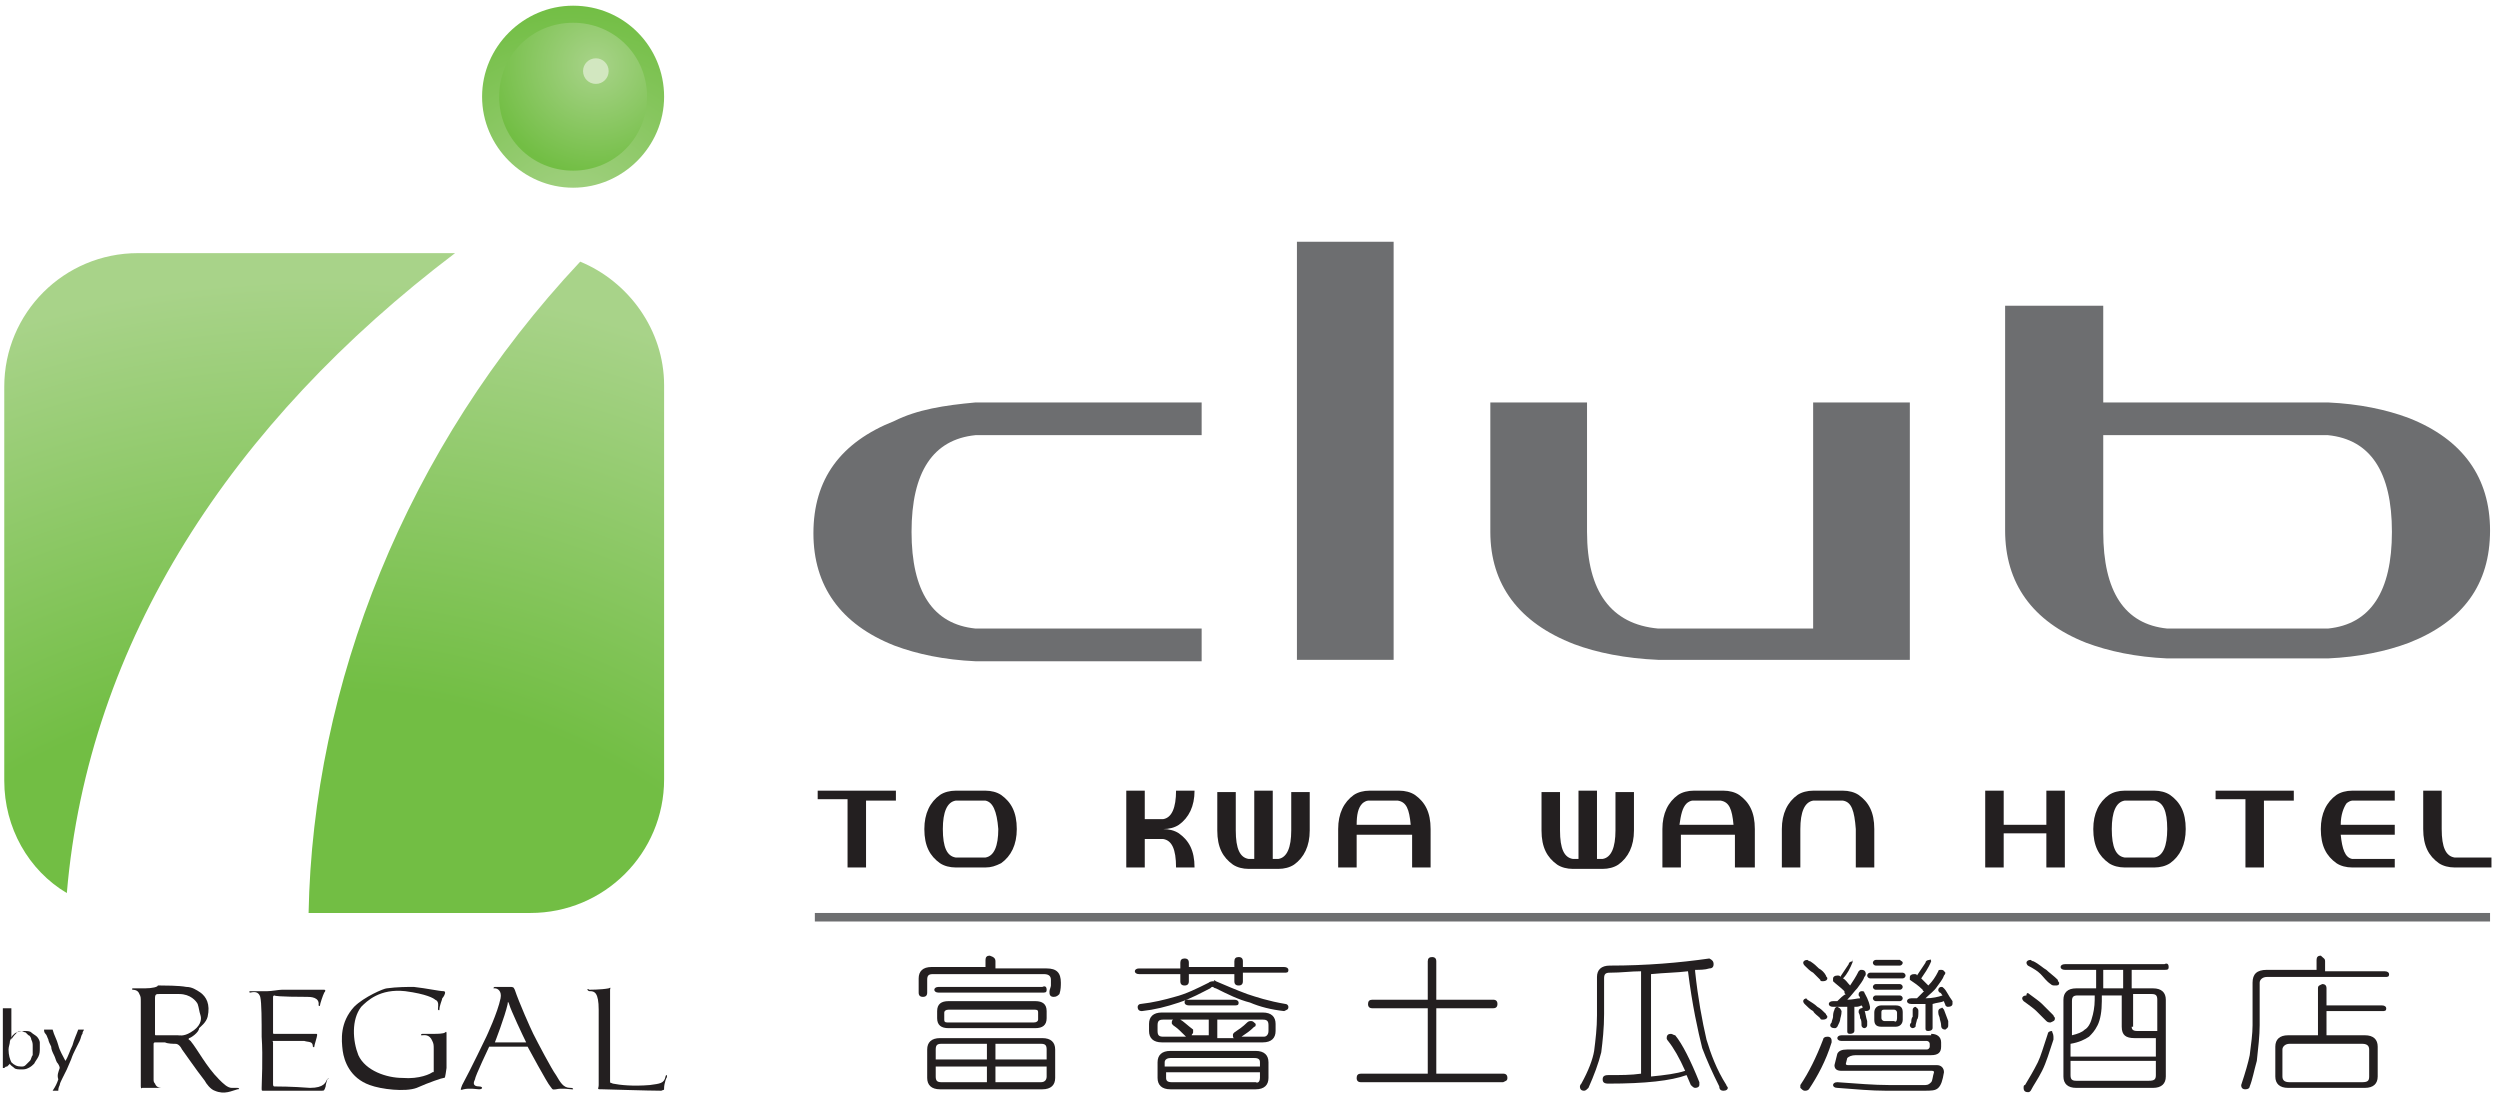 <?xml version="1.0" encoding="utf-8"?>
<!-- Generator: Adobe Illustrator 27.7.0, SVG Export Plug-In . SVG Version: 6.00 Build 0)  -->
<svg version="1.1" id="Layer_1" xmlns="http://www.w3.org/2000/svg" xmlns:xlink="http://www.w3.org/1999/xlink" x="0px" y="0px"
	 viewBox="0 0 175.8 77.2" style="enable-background:new 0 0 175.8 77.2;" xml:space="preserve">
<style type="text/css">
	.st0{fill:#6D6E70;}
	.st1{fill:#231F20;}
	.st2{fill:url(#SVGID_1_);}
	.st3{fill:url(#SVGID_00000131328821648181527810000013166030018585519540_);}
	.st4{fill:#D2E7C0;}
	.st5{fill:url(#SVGID_00000018959625496864945790000017421102177028502451_);}
</style>
<g>
	<g>
		<path class="st0" d="M68.6,28.3h15.9v2.3H68.6c-3,0.3-4.5,2.6-4.5,6.8c0,4.2,1.5,6.5,4.5,6.8l15.9,0v2.3l-15.9,0
			c-2.2-0.1-4.1-0.5-5.7-1.1c-3.8-1.5-5.7-4.2-5.7-7.9c0-3.8,1.9-6.4,5.7-7.9C64.5,28.8,66.4,28.5,68.6,28.3z"/>
		<polygon class="st0" points="91.2,17 91.2,37.4 91.2,46.4 98,46.4 98,26.1 98,17 		"/>
		<path class="st0" d="M127.5,44.2V28.3h6.8v18.1l-17.7,0c-2.3-0.1-4.3-0.5-5.9-1.1c-3.9-1.5-5.9-4.2-5.9-7.9v-9.1h6.8l0,9.1
			c0,4.2,1.7,6.5,5,6.8H127.5z"/>
		<path class="st0" d="M141.1,21.5h6.8v6.8l15.8,0c2.2,0.1,4.1,0.5,5.7,1.1c3.8,1.5,5.7,4.2,5.7,7.9c0,3.8-1.9,6.4-5.7,7.9
			c-1.6,0.6-3.5,1-5.7,1.1l-11.3,0c-2.2-0.1-4.1-0.5-5.7-1.1c-3.8-1.5-5.7-4.2-5.7-7.9V21.5z M147.9,37.4c0,4.2,1.5,6.5,4.5,6.8
			h11.3c3-0.3,4.5-2.6,4.5-6.8c0-4.2-1.5-6.5-4.5-6.8h-15.8V37.4z"/>
	</g>
	<g>
		<g>
			<g>
				<g>
					<g>
						<path class="st1" d="M15.1,76.7c-0.3-0.1-0.6-0.5-0.7-0.7c-0.7-0.9-1.3-1.8-1.6-2.2c-0.2-0.4-0.4-0.4-0.5-0.4
							c-0.1,0-0.5,0-0.7-0.1c-0.3,0-0.5,0-0.7,0c-0.1,0-0.1,0.1-0.1,0.1s0,2.4,0,2.5c0,0.1,0,0.2,0.1,0.3c0.1,0.3,0.4,0.3,0.5,0.3
							c0,0,0.1,0,0.1,0c0,0,0,0-0.1,0c-0.1,0-0.3,0-0.5,0c-0.2,0-0.3,0-0.4,0c-0.1,0-0.3,0-0.5,0c-0.1,0.1-0.1-0.1-0.1-0.1
							c0,0,0-5.5,0-5.9c0-0.4,0-0.4-0.1-0.6c-0.1-0.3-0.4-0.3-0.5-0.3c0,0,0,0,0-0.1c0,0,0,0,0,0c0.1,0,0.4,0,0.9,0
							c0.5,0,0.9-0.1,0.9-0.2c0.1,0,0,0,0.2,0c0.2,0,1.3,0,1.8,0.1c0.4,0,0.7,0.2,1,0.4c0.4,0.3,0.7,0.8,0.5,1.7
							c-0.1,0.4-0.5,0.7-0.6,0.8C14,72.6,13.4,73,13.3,73c-0.1,0.1,0,0.1,0.1,0.2c0.5,0.6,1.1,1.8,2,2.7c0.3,0.3,0.6,0.6,0.9,0.6
							c0.2,0,0.3,0,0.4,0c0.1,0,0.2,0.1,0,0.1C16.3,76.7,15.8,77,15.1,76.7z M13.9,70.6c-0.1-0.2-0.5-0.7-1.3-0.7
							c-0.8,0-1.3,0-1.4,0c-0.2,0-0.3,0-0.3,0.3c0,0.3,0,2.5,0,2.5c0,0.1,0,0.1,0.1,0.1c0.2,0,1.3,0,1.5,0c0.1,0,0.4,0.1,0.9-0.2
							c0.7-0.4,0.8-0.9,0.7-1.2C14,71.1,14,70.9,13.9,70.6z"/>
						<path class="st1" d="M22.9,76.4c-0.1,0.3-0.1,0.3-0.3,0.3c-1.4,0-4,0-4.1,0c-0.1,0-0.1,0-0.1-0.2c0-0.2,0.1-2.2,0-3.6
							c0-1.1,0-2.4-0.1-2.8c-0.1-0.3-0.3-0.4-0.7-0.3c-0.1,0-0.1-0.1,0-0.1c0.1,0,1,0,1.2,0c0.3,0,0.8-0.1,1-0.1c0.1,0,2.8,0,3,0
							c0.1,0,0.1,0.1,0,0.2c-0.1,0.2-0.3,0.8-0.3,0.9c0,0.1-0.1,0-0.1,0c0.1-0.6-0.6-0.6-0.8-0.6c-0.2,0-2.2,0-2.3-0.1
							c-0.1,0-0.1,0.1-0.1,0.1c0,0,0,2.5,0,2.5c0,0.1,0,0.1,0.1,0.1c0,0,2.9,0,2.9,0c0.1,0,0.1,0,0.1,0.1c0,0.1-0.2,0.7-0.2,0.8
							c0,0.1-0.1,0-0.1,0c0-0.4-0.3-0.3-0.6-0.4c-0.1,0-2.2,0-2.2,0c-0.1,0,0,0,0,0.1c0,0,0,2.8,0,2.9c0,0.1,0,0.2,0.1,0.2
							c0.2,0,1.2,0,2.5,0.1c1,0,1.1-0.4,1.2-0.6c0,0,0.1-0.1,0.1,0C23.1,75.6,22.9,76.2,22.9,76.4z"/>
						<path class="st1" d="M31.2,75.8c-0.1,0-1,0.3-1.9,0.7c-0.8,0.3-2.5,0.1-3.3-0.2c-1.4-0.5-1.8-1.7-1.9-2.4
							c-0.1-0.8-0.2-2,0.8-3.1c0.7-0.7,2.1-1.3,2.3-1.3c0.7-0.1,1.5-0.1,1.9-0.1c0.9,0.1,1.8,0.3,2.1,0.3c0.1,0,0.1,0.1,0.1,0.1
							c0,0.1-0.1,0.3-0.2,0.4c0,0.1-0.2,0.5-0.2,0.8c0,0,0,0.1-0.1,0c0,0,0,0,0-0.1c0-0.1,0.1-0.5-0.2-0.6c-0.1-0.1-0.6-0.4-2.1-0.6
							c-1.8-0.2-2.7,0.7-3.1,1.1c-0.7,0.9-0.6,2.4-0.2,3.4c0.5,1.1,2,1.6,3.1,1.6c1.2,0.1,2-0.3,2.1-0.4c0.1,0,0.1,0,0.1-0.1
							c0-0.1,0-1.1,0-1.5c0-0.3,0-0.4-0.1-0.6c-0.2-0.5-0.6-0.4-0.7-0.4c0,0-0.1,0-0.1,0c0,0,0-0.1,0.1-0.1c0.2,0,0.5,0,0.8,0
							c0.2,0,0.7,0,0.8-0.1c0.1-0.1,0.1,0,0.1,0.1c0,0.1,0,2.2,0,2.4C31.3,75.8,31.3,75.8,31.2,75.8z"/>
						<path class="st1" d="M40.2,76.6c-0.1,0-0.7-0.1-1.1,0c-0.2,0-0.2,0.1-0.4-0.2c-0.2-0.2-1.6-2.8-1.6-2.8s-2.5,0-2.7,0
							c0,0-1,2.1-1,2.3c-0.1,0.2-0.2,0.5,0.3,0.5c0.2,0,0.2,0.1,0.2,0.1s0,0.1-0.2,0.1c-0.1,0-0.7-0.1-1.1,0c-0.3,0.1-0.2,0-0.1-0.3
							c0.6-1.1,1.7-3.4,1.7-3.4s0.8-1.7,1-2.7c0.1-0.5-0.2-0.7-0.4-0.7c-0.1,0-0.1,0-0.1,0c0-0.1,0.1-0.1,0.1-0.1s0.7,0,1,0
							c0.3,0,0.3,0,0.4,0.2c0.3,0.9,1.1,2.7,1.3,3.1c0.3,0.6,1.3,2.5,1.6,2.9c0.3,0.5,0.5,0.9,1,0.9c0.1,0,0.2,0,0.2,0.1
							C40.4,76.6,40.3,76.6,40.2,76.6z M35.8,70.6c0,0-0.1-0.3-0.1,0c-0.2,0.9-0.9,2.7-0.9,2.7H37C36.8,72.9,35.9,71,35.8,70.6z"/>
						<path class="st1" d="M46.7,76.5c0,0.2,0,0.1-0.2,0.2c-0.9,0-3.9-0.1-4.1-0.1c-0.5,0-0.3,0-0.3-0.3c0-1,0-4.5,0-5.3
							c0-1.2-0.3-1.3-0.6-1.3c-0.1,0-0.1,0-0.2-0.1c0-0.1,0.2,0,0.1,0c0,0,0.9,0,1.4-0.1c0.2-0.1,0.1,0,0.1,0.1c0,1,0,6,0,6.4
							c0,0.2,0,0.1,0.2,0.2c0.5,0.1,1.4,0.2,2.6,0.1c0.7-0.1,1-0.1,1.1-0.6c0,0,0-0.1,0.1-0.1c0,0,0,0.1,0,0.2
							C46.9,75.6,46.7,76.2,46.7,76.5z"/>
					</g>
				</g>
			</g>
			<g>
				<path class="st1" d="M2.8,73.7c0,0.2,0,0.4-0.1,0.6c-0.1,0.2-0.2,0.3-0.3,0.5C2.3,74.9,2.2,75,2,75.1c-0.2,0.1-0.3,0.1-0.5,0.1
					s-0.4,0-0.5-0.1c-0.1-0.1-0.3-0.2-0.3-0.3c-0.1,0.1-0.1,0.1-0.2,0.2C0.4,75,0.4,75,0.3,75.1H0.2c0-0.1,0-0.2,0-0.3
					c0-0.1,0-0.3,0-0.4c0-0.1,0-0.3,0-0.5c0-0.2,0-0.3,0-0.4v-1c0-0.1,0-0.3,0-0.4c0-0.2,0-0.3,0-0.5s0-0.3,0-0.4c0-0.1,0-0.3,0-0.3
					c0.1,0,0.2,0,0.3,0c0,0,0.1,0,0.1,0c0,0,0.1,0,0.2,0c0,0.1,0,0.2,0,0.4c0,0.2,0,0.4,0,0.6c0,0.2,0,0.4,0,0.6c0,0.2,0,0.4,0,0.6
					h0c0.1-0.2,0.3-0.4,0.4-0.5c0.2-0.1,0.3-0.1,0.5-0.1c0.2,0,0.4,0,0.5,0.1c0.1,0.1,0.3,0.2,0.4,0.3c0.1,0.1,0.2,0.3,0.2,0.4
					C2.8,73.3,2.8,73.5,2.8,73.7z M2.3,73.6c0-0.2,0-0.3-0.1-0.5c0-0.1-0.1-0.3-0.2-0.3c-0.1-0.1-0.2-0.2-0.2-0.2
					c-0.1,0-0.2-0.1-0.3-0.1c-0.1,0-0.2,0-0.3,0.1c-0.1,0-0.2,0.1-0.3,0.2c-0.1,0.1-0.1,0.2-0.2,0.4c0,0.2-0.1,0.4-0.1,0.6
					c0,0.4,0.1,0.7,0.2,0.9C1,74.9,1.2,75,1.5,75c0.1,0,0.2,0,0.3-0.1c0.1-0.1,0.2-0.2,0.3-0.3c0.1-0.1,0.1-0.3,0.2-0.4
					C2.3,74,2.3,73.9,2.3,73.6z"/>
				<path class="st1" d="M4.2,75.1c0-0.1-0.1-0.3-0.2-0.4c-0.1-0.2-0.1-0.3-0.2-0.5c-0.1-0.2-0.2-0.4-0.2-0.6
					c-0.1-0.2-0.2-0.4-0.2-0.5c-0.1-0.2-0.1-0.3-0.2-0.4c-0.1-0.1-0.1-0.2-0.1-0.3c0.1,0,0.2,0,0.3,0c0.1,0,0.2,0,0.3,0
					c0.1,0.4,0.3,0.7,0.4,1.1c0.1,0.4,0.3,0.7,0.5,1.1c0.2-0.3,0.3-0.7,0.5-1.1c0.1-0.4,0.3-0.8,0.4-1.1c0.1,0,0.1,0,0.2,0
					c0.1,0,0.1,0,0.2,0c0,0.1-0.1,0.1-0.1,0.3c-0.1,0.1-0.1,0.3-0.2,0.5c-0.1,0.2-0.2,0.4-0.3,0.6c-0.1,0.2-0.2,0.4-0.3,0.7
					c-0.1,0.2-0.2,0.5-0.3,0.7c-0.1,0.2-0.2,0.4-0.3,0.6c-0.1,0.2-0.2,0.4-0.2,0.5c-0.1,0.2-0.1,0.3-0.1,0.4c-0.1,0-0.1,0-0.2,0
					c-0.1,0-0.1,0-0.2,0c0.2-0.3,0.3-0.5,0.4-0.8C4,75.6,4.1,75.4,4.2,75.1z"/>
			</g>
		</g>
		<radialGradient id="SVGID_1_" cx="40.353" cy="16.156" r="15.893" gradientUnits="userSpaceOnUse">
			<stop  offset="0" style="stop-color:#A8D389"/>
			<stop  offset="1" style="stop-color:#72BE44"/>
		</radialGradient>
		<path class="st2" d="M46.7,6.8c0,3.5-2.9,6.4-6.4,6.4c-3.5,0-6.4-2.9-6.4-6.4c0-3.5,2.9-6.4,6.4-6.4C43.9,0.4,46.7,3.3,46.7,6.8z"
			/>
		
			<radialGradient id="SVGID_00000043431321949346857020000002695606609042489513_" cx="41.895" cy="4.582" r="7.676" gradientUnits="userSpaceOnUse">
			<stop  offset="0" style="stop-color:#A8D389"/>
			<stop  offset="1" style="stop-color:#72BE44"/>
		</radialGradient>
		<path style="fill:url(#SVGID_00000043431321949346857020000002695606609042489513_);" d="M45.5,6.8c0,2.9-2.3,5.2-5.2,5.2
			c-2.9,0-5.2-2.3-5.2-5.2s2.3-5.2,5.2-5.2C43.2,1.6,45.5,3.9,45.5,6.8z"/>
		<path class="st4" d="M42.8,5c0,0.5-0.4,0.9-0.9,0.9C41.4,5.9,41,5.5,41,5c0-0.5,0.4-0.9,0.9-0.9C42.4,4.1,42.8,4.5,42.8,5z"/>
		
			<radialGradient id="SVGID_00000165919341043698094240000015273906658981938070_" cx="22.432" cy="91.822" r="96.175" gradientUnits="userSpaceOnUse">
			<stop  offset="0.45" style="stop-color:#72BE44"/>
			<stop  offset="0.75" style="stop-color:#A8D389"/>
		</radialGradient>
		<path style="fill:url(#SVGID_00000165919341043698094240000015273906658981938070_);" d="M46.7,27.1v27.7c0,5.2-4.2,9.4-9.4,9.4
			H21.7c0.3-16,6.8-32.7,19.1-45.8C44.2,19.8,46.7,23.2,46.7,27.1z M32,17.8H9.7c-5.2,0-9.4,4.2-9.4,9.4v27.7c0,3.3,1.7,6.3,4.4,7.9
			C6.2,45.1,16.3,29.7,32,17.8z"/>
	</g>
	<g>
		<g>
			<rect x="57.3" y="64.2" class="st0" width="117.8" height="0.6"/>
		</g>
		<g>
			<path class="st1" d="M70,67.6v0.5h3.6c0.7,0,1,0.3,1,1c0,0.2,0,0.5-0.1,0.8c-0.1,0.1-0.2,0.2-0.4,0.2c-0.2,0-0.3-0.1-0.3-0.3
				c0,0,0-0.1,0-0.1c0-0.1,0.1-0.3,0.1-0.4c0-0.1,0-0.3,0-0.4c0-0.3-0.2-0.4-0.5-0.4h-7.8c-0.3,0-0.4,0.1-0.4,0.4v0.9
				c0,0.2-0.1,0.3-0.3,0.3c-0.2,0-0.3-0.1-0.3-0.3v-1c0-0.5,0.3-0.8,0.9-0.8h3.8v-0.5c0-0.2,0.1-0.3,0.3-0.3
				C69.9,67.3,70,67.4,70,67.6z M73.3,73c0.6,0,0.9,0.3,0.9,0.8v2c0,0.5-0.3,0.8-0.9,0.8h-7.2c-0.6,0-0.9-0.3-0.9-0.8v-2
				c0-0.5,0.3-0.8,0.9-0.8H73.3z M73.6,69.6c0,0.2-0.1,0.2-0.3,0.2H66c-0.2,0-0.3-0.1-0.3-0.2s0.1-0.2,0.3-0.2h7.3
				C73.5,69.3,73.6,69.4,73.6,69.6z M72.8,70.4c0.5,0,0.8,0.2,0.8,0.7v0.5c0,0.5-0.3,0.7-0.8,0.7h-6.1c-0.5,0-0.8-0.2-0.8-0.7v-0.5
				c0-0.5,0.3-0.7,0.8-0.7H72.8z M69.4,74.5v-1.1h-3.2c-0.3,0-0.4,0.1-0.4,0.4v0.7H69.4z M69.4,75h-3.6v0.7c0,0.3,0.1,0.4,0.4,0.4
				h3.2V75z M73,71.7v-0.5c0-0.2-0.1-0.2-0.3-0.2h-6c-0.2,0-0.3,0.1-0.3,0.2v0.5c0,0.2,0.1,0.2,0.3,0.2h6C72.9,71.9,73,71.8,73,71.7
				z M70,74.5h3.6v-0.7c0-0.3-0.1-0.4-0.4-0.4H70V74.5z M73.6,75.7V75H70v1.1h3.2C73.5,76.1,73.6,75.9,73.6,75.7z"/>
			<path class="st1" d="M85.5,69c0.7,0.3,1.4,0.6,2.2,0.9c0.6,0.2,1.5,0.5,2.7,0.7c0.1,0,0.2,0.1,0.2,0.2c0,0.2-0.1,0.2-0.3,0.3
				c-0.9-0.1-1.7-0.3-2.4-0.6c-0.8-0.2-1.6-0.6-2.4-1c-0.1,0-0.2-0.1-0.2-0.1c-0.1,0-0.1,0-0.2,0.1c-0.6,0.3-1.3,0.7-2.2,1
				c-0.9,0.3-1.7,0.5-2.6,0.6c-0.2,0-0.3-0.1-0.3-0.3c0-0.1,0.1-0.2,0.2-0.2c0.9-0.1,1.7-0.3,2.4-0.5c0.8-0.2,1.6-0.6,2.4-1
				c0.1-0.1,0.3-0.1,0.4-0.1C85.3,68.9,85.4,68.9,85.5,69z M90.6,68.2c0,0.2-0.1,0.2-0.3,0.2h-2.9V69c0,0.2-0.1,0.3-0.3,0.3
				c-0.2,0-0.3-0.1-0.3-0.3v-0.5h-3.2V69c0,0.2-0.1,0.3-0.3,0.3c-0.2,0-0.3-0.1-0.3-0.3v-0.5h-2.9c-0.2,0-0.3-0.1-0.3-0.2
				c0-0.1,0.1-0.2,0.3-0.2h2.9v-0.4c0-0.2,0.1-0.3,0.3-0.3c0.2,0,0.3,0.1,0.3,0.3V68h3.2v-0.4c0-0.2,0.1-0.3,0.3-0.3
				c0.2,0,0.3,0.1,0.3,0.3V68h2.9C90.5,68,90.6,68.1,90.6,68.2z M88.8,71.2c0.6,0,0.9,0.3,0.9,0.8v0.5c0,0.5-0.3,0.8-0.9,0.8h-7.1
				c-0.6,0-0.9-0.3-0.9-0.8V72c0-0.5,0.3-0.8,0.9-0.8H88.8z M85,71.7h-3.2c-0.3,0-0.4,0.1-0.4,0.4v0.4c0,0.3,0.1,0.4,0.4,0.4h1.6
				c0,0-0.1-0.1-0.1-0.1c-0.3-0.3-0.5-0.5-0.8-0.7c-0.1-0.1-0.1-0.1-0.1-0.2c0-0.2,0.1-0.2,0.3-0.3c0.1,0,0.2,0.1,0.3,0.1
				c0.2,0.1,0.5,0.4,0.9,0.7c0,0.1,0,0.1,0,0.2c0,0.1-0.1,0.1-0.1,0.2H85V71.7z M88.3,73.9c0.6,0,0.9,0.3,0.9,0.8v1.1
				c0,0.5-0.3,0.8-0.9,0.8h-6c-0.6,0-0.9-0.3-0.9-0.8v-1.1c0-0.5,0.3-0.8,0.9-0.8H88.3z M88.6,75v-0.3c0-0.2-0.1-0.3-0.4-0.3h-5.9
				c-0.2,0-0.4,0.1-0.4,0.3V75H88.6z M88.6,75.8v-0.4H82v0.4c0,0.2,0.1,0.3,0.4,0.3h5.9C88.5,76.2,88.6,76,88.6,75.8z M87.1,70.5
				c0,0.2-0.1,0.2-0.3,0.2h-3.2c-0.2,0-0.3-0.1-0.3-0.2c0-0.2,0.1-0.2,0.3-0.2h3.2C87,70.3,87.1,70.4,87.1,70.5z M89.2,72.5v-0.4
				c0-0.3-0.1-0.4-0.4-0.4h-3.2v1.3h1.2c-0.1,0-0.1-0.1-0.1-0.2c0-0.1,0-0.1,0.1-0.2c0.3-0.2,0.6-0.4,0.9-0.7
				c0.1-0.1,0.2-0.1,0.3-0.1c0.1,0,0.2,0.1,0.3,0.2c0,0.1,0,0.2-0.1,0.2c-0.3,0.3-0.6,0.5-0.9,0.7c0,0,0,0,0,0h1.6
				C89,72.9,89.2,72.8,89.2,72.5z"/>
			<path class="st1" d="M105.3,70.6c0,0.2-0.1,0.3-0.3,0.3h-4v4.6h4.7c0.2,0,0.3,0.1,0.3,0.3c0,0.2-0.1,0.2-0.3,0.3H95.7
				c-0.2,0-0.3-0.1-0.3-0.3c0-0.2,0.1-0.3,0.3-0.3h4.7v-4.6h-3.9c-0.2,0-0.3-0.1-0.3-0.3c0-0.2,0.1-0.3,0.3-0.3h3.9v-2.7
				c0-0.2,0.1-0.3,0.3-0.3c0.2,0,0.3,0.1,0.3,0.3v2.7h4C105.2,70.3,105.3,70.4,105.3,70.6z"/>
			<path class="st1" d="M120.5,67.8c0,0.2-0.1,0.3-0.3,0.3c-0.3,0.1-0.7,0.1-1,0.1c0,0,0,0.1,0,0.1c0.2,1.9,0.5,3.5,0.8,4.8
				c0.3,1,0.7,2.1,1.4,3.2c0,0.1,0.1,0.1,0.1,0.2c0,0.1-0.1,0.2-0.3,0.2c-0.2,0-0.3-0.1-0.3-0.3c-0.5-1-0.9-1.9-1.2-2.7
				c-0.3-1.2-0.7-3-1-5.4c-0.8,0.1-1.6,0.1-2.6,0.2v7.2c1-0.1,1.8-0.2,2.4-0.4c-0.4-0.9-0.8-1.6-1.2-2.1c-0.1-0.1-0.1-0.2-0.1-0.2
				c0-0.2,0.1-0.3,0.3-0.3c0.1,0,0.2,0.1,0.3,0.1c0.5,0.6,1.1,1.8,1.7,3.3c0,0.1,0,0.1,0,0.2c0,0.1-0.1,0.2-0.3,0.2
				c-0.1,0-0.2-0.1-0.3-0.2c-0.1-0.2-0.2-0.5-0.3-0.7c-1.1,0.4-2.9,0.6-5.5,0.6c-0.3,0-0.4-0.1-0.4-0.3c0-0.2,0.1-0.3,0.4-0.3
				c0.9,0,1.6,0,2.3-0.1v-7.2c-0.7,0-1.4,0.1-2.2,0.1c-0.3,0-0.4,0.1-0.4,0.4v2.5c0,1-0.1,1.9-0.2,2.7c-0.2,0.8-0.5,1.6-0.9,2.5
				c-0.1,0.1-0.2,0.2-0.3,0.2c-0.2,0-0.3-0.1-0.3-0.3c0,0,0-0.1,0.1-0.2c0.5-0.9,0.8-1.7,0.9-2.3c0.1-0.8,0.2-1.6,0.2-2.5v-2.7
				c0-0.5,0.3-0.8,0.9-0.8c2.6,0,4.9-0.2,7-0.5C120.4,67.5,120.5,67.6,120.5,67.8z"/>
			<path class="st1" d="M127.1,70.3c0.3,0.2,0.5,0.3,0.7,0.5c0.2,0.1,0.4,0.3,0.6,0.5c0,0.1,0.1,0.1,0.1,0.2c0,0.1-0.1,0.2-0.3,0.2
				c-0.1,0-0.2,0-0.2-0.1c-0.2-0.2-0.4-0.3-0.5-0.5c-0.2-0.1-0.4-0.3-0.6-0.5c-0.1-0.1-0.1-0.2-0.1-0.2c0-0.1,0.1-0.2,0.3-0.2
				C127,70.2,127,70.2,127.1,70.3z M128.8,73.2c0,0,0,0.1,0,0.1c-0.4,1.3-1,2.4-1.6,3.3c-0.1,0.1-0.2,0.1-0.3,0.1
				c-0.1,0-0.2-0.1-0.3-0.2c0-0.1,0-0.1,0-0.2c0.6-0.9,1.1-1.9,1.6-3.2c0-0.1,0.1-0.2,0.3-0.2C128.7,72.9,128.8,73,128.8,73.2z
				 M127.3,67.6c0.3,0.2,0.4,0.3,0.6,0.5c0.2,0.1,0.4,0.3,0.5,0.5c0,0.1,0.1,0.1,0.1,0.2c0,0.1-0.1,0.2-0.3,0.2
				c-0.1,0-0.2,0-0.2-0.1c-0.2-0.2-0.3-0.3-0.5-0.5c-0.2-0.1-0.4-0.3-0.6-0.5c-0.1-0.1-0.1-0.2-0.1-0.2c0-0.1,0.1-0.2,0.3-0.2
				C127.1,67.5,127.2,67.6,127.3,67.6z M130.3,67.6C130.3,67.6,130.3,67.6,130.3,67.6c-0.2,0.5-0.4,0.9-0.7,1.2
				c0.2,0.1,0.3,0.3,0.5,0.5c0.2-0.3,0.4-0.6,0.6-1c0.1-0.1,0.1-0.1,0.2-0.1c0.2,0,0.3,0.1,0.3,0.3c0,0,0,0.1-0.1,0.2
				c-0.1,0.3-0.3,0.5-0.5,0.8c-0.2,0.2-0.4,0.5-0.7,0.8c0.4,0,0.7-0.1,0.9-0.1c0-0.1-0.1-0.2-0.1-0.2c0-0.1,0-0.1,0-0.1
				c0-0.1,0.1-0.2,0.2-0.2c0.1,0,0.2,0,0.2,0.1c0.1,0.2,0.3,0.5,0.4,1c0,0.1,0,0.1,0,0.1c0,0.1-0.1,0.2-0.3,0.2
				c-0.1,0-0.2-0.1-0.2-0.2c0-0.1-0.1-0.2-0.1-0.2c-0.2,0.1-0.3,0.1-0.5,0.1v1.7c0,0.1-0.1,0.2-0.3,0.2c-0.2,0-0.2-0.1-0.2-0.2v-1.7
				c-0.3,0-0.6,0-1,0c-0.2,0-0.3-0.1-0.3-0.2c0-0.1,0.1-0.2,0.3-0.2h0.3c0.2-0.2,0.4-0.4,0.6-0.5c-0.1,0-0.1-0.1-0.1-0.2
				c-0.3-0.3-0.6-0.5-0.8-0.7c0-0.1,0-0.1,0-0.2c0-0.1,0.1-0.2,0.3-0.2c0.1,0,0.2,0,0.2,0.1c0.2-0.3,0.4-0.6,0.6-0.9
				c0-0.1,0.1-0.2,0.3-0.2C130.2,67.4,130.3,67.5,130.3,67.6z M129.5,71.1L129.5,71.1c0,0.3-0.1,0.5-0.1,0.6c0,0.1-0.1,0.3-0.2,0.5
				c-0.1,0.1-0.1,0.1-0.2,0.1c-0.2,0-0.3-0.1-0.3-0.2c0,0,0-0.1,0.1-0.2c0-0.1,0.1-0.3,0.1-0.4c0-0.1,0-0.3,0.1-0.5
				c0-0.1,0.1-0.2,0.2-0.2C129.4,70.9,129.4,70.9,129.5,71.1z M135.8,72.7c0.4,0,0.7,0.2,0.7,0.6v0.3c0,0.4-0.2,0.6-0.7,0.6h-5.3
				c-0.3,0-0.5,0.1-0.6,0.2l-0.1,0.4c0,0.1,0.1,0.1,0.2,0.1h6.2c0.3,0,0.5,0.2,0.5,0.5c-0.1,0.6-0.2,0.9-0.4,1.1
				c-0.2,0.2-0.5,0.2-1,0.2c-1,0-1.9,0-2.7,0c-1,0-2.1-0.1-3.4-0.2c-0.2,0-0.3-0.1-0.3-0.2c0-0.1,0.1-0.2,0.3-0.2
				c1.4,0.1,2.6,0.2,3.6,0.2c0.7,0,1.6,0,2.6,0c0.2,0,0.3-0.1,0.4-0.2c0.1-0.1,0.1-0.4,0.2-0.7c0-0.1-0.1-0.1-0.2-0.1h-6.3
				c-0.3,0-0.5-0.1-0.5-0.4l0.2-0.8c0.1-0.2,0.3-0.3,0.7-0.3h5.6c0.1,0,0.2-0.1,0.2-0.2v-0.2c0-0.1-0.1-0.2-0.2-0.2h-6
				c-0.2,0-0.3-0.1-0.3-0.2c0-0.1,0.1-0.2,0.3-0.2H135.8z M131.1,71c0.1,0.3,0.1,0.5,0.2,0.8c0,0.1,0,0.2,0,0.3
				c0,0.1-0.1,0.2-0.2,0.2c-0.1,0-0.2-0.1-0.2-0.2c0-0.2,0-0.4-0.1-0.5c0-0.1,0-0.2-0.1-0.4c0,0,0-0.1,0-0.1c0-0.1,0.1-0.2,0.2-0.2
				C131,70.8,131.1,70.9,131.1,71z M134,68.6c0,0.1-0.1,0.2-0.2,0.2h-2.3c-0.1,0-0.2-0.1-0.2-0.2c0-0.1,0.1-0.2,0.2-0.2h2.3
				C133.9,68.4,134,68.5,134,68.6z M133.8,67.7c0,0.1-0.1,0.2-0.2,0.2h-1.7c-0.1,0-0.2-0.1-0.2-0.2c0-0.1,0.1-0.2,0.2-0.2h1.7
				C133.7,67.6,133.8,67.6,133.8,67.7z M133.8,69.4c0,0.1-0.1,0.2-0.2,0.2h-1.7c-0.1,0-0.2-0.1-0.2-0.2c0-0.1,0.1-0.2,0.2-0.2h1.7
				C133.7,69.2,133.8,69.3,133.8,69.4z M133.8,70.2c0,0.1-0.1,0.2-0.2,0.2h-1.7c-0.1,0-0.2-0.1-0.2-0.2c0-0.1,0.1-0.2,0.2-0.2h1.7
				C133.7,70,133.8,70.1,133.8,70.2z M133.3,70.7c0.4,0,0.5,0.2,0.5,0.5v0.5c0,0.3-0.2,0.5-0.5,0.5h-1c-0.4,0-0.5-0.2-0.5-0.5v-0.5
				c0-0.3,0.2-0.5,0.5-0.5H133.3z M133.4,71.6v-0.4c0-0.1-0.1-0.2-0.2-0.2h-0.7c-0.2,0-0.2,0.1-0.2,0.2v0.4c0,0.1,0.1,0.2,0.2,0.2
				h0.7C133.3,71.9,133.4,71.8,133.4,71.6z M135.8,67.6C135.8,67.7,135.8,67.7,135.8,67.6c-0.2,0.5-0.5,0.9-0.7,1.2
				c0.2,0.2,0.3,0.3,0.5,0.5c0.3-0.3,0.5-0.6,0.7-1c0-0.1,0.1-0.1,0.2-0.1c0.2,0,0.2,0.1,0.3,0.2c0,0,0,0.1-0.1,0.2
				c-0.1,0.3-0.3,0.5-0.5,0.8c-0.2,0.3-0.5,0.5-0.8,0.8c0.5,0,0.9-0.1,1.2-0.2c-0.1-0.1-0.1-0.2-0.2-0.2c-0.1-0.1-0.1-0.1-0.1-0.2
				c0-0.1,0.1-0.2,0.2-0.2c0.1,0,0.1,0,0.2,0.1c0.2,0.2,0.3,0.5,0.6,0.9c0,0.1,0,0.1,0,0.2c0,0.1-0.1,0.2-0.3,0.2
				c-0.1,0-0.1,0-0.2-0.1c0-0.1-0.1-0.2-0.1-0.3c-0.2,0.1-0.5,0.1-0.8,0.2v1.7c0,0.1-0.1,0.2-0.3,0.2c-0.2,0-0.2-0.1-0.2-0.2v-1.7
				c-0.3,0-0.6,0-1,0c-0.2,0-0.3-0.1-0.3-0.2c0-0.1,0.1-0.2,0.3-0.2h0.4c0.2-0.2,0.4-0.4,0.5-0.5c-0.1,0-0.1-0.1-0.1-0.1
				c-0.3-0.3-0.6-0.5-0.9-0.7c0-0.1,0-0.1,0-0.2c0-0.1,0.1-0.2,0.3-0.2c0.1,0,0.2,0,0.2,0.1c0,0,0,0,0,0c0.2-0.3,0.4-0.6,0.6-0.9
				c0-0.1,0.1-0.2,0.3-0.2C135.7,67.4,135.8,67.5,135.8,67.6z M134.9,71.1L134.9,71.1c0,0.3,0,0.5-0.1,0.6c0,0.1-0.1,0.3-0.1,0.5
				c-0.1,0.1-0.2,0.1-0.2,0.1c-0.1,0-0.2-0.1-0.2-0.2c0,0,0-0.1,0.1-0.2c0-0.1,0-0.3,0.1-0.4c0-0.1,0-0.3,0-0.5
				c0-0.1,0.1-0.2,0.2-0.2C134.8,70.9,134.9,70.9,134.9,71.1z M136.7,71c0.1,0.3,0.2,0.5,0.3,0.8c0,0.2,0,0.3,0,0.3
				c0,0.2-0.1,0.2-0.2,0.3c-0.2,0-0.3-0.1-0.3-0.3c0-0.2-0.1-0.4-0.1-0.5c0-0.1-0.1-0.2-0.1-0.4c0-0.1,0-0.1,0-0.1
				c0-0.1,0.1-0.2,0.2-0.2C136.6,70.8,136.6,70.9,136.7,71z"/>
			<path class="st1" d="M142.7,69.9c0.4,0.3,0.7,0.5,0.9,0.7c0.2,0.2,0.5,0.5,0.8,0.8c0,0.1,0.1,0.1,0.1,0.2c0,0.2-0.1,0.2-0.3,0.3
				c-0.1,0-0.2,0-0.3-0.1c-0.3-0.3-0.5-0.5-0.7-0.7c-0.2-0.2-0.5-0.4-0.9-0.7c-0.1-0.1-0.1-0.2-0.1-0.2c0-0.1,0.1-0.2,0.3-0.2
				C142.5,69.8,142.6,69.8,142.7,69.9z M144.4,72.9c0,0.1,0,0.1,0,0.2c-0.3,0.9-0.5,1.6-0.8,2.2c-0.3,0.6-0.6,1-0.8,1.4
				c-0.1,0.1-0.1,0.1-0.2,0.1c-0.2,0-0.3-0.1-0.3-0.3c0-0.1,0-0.2,0.1-0.2c0.3-0.5,0.6-1,0.9-1.6c0.2-0.4,0.4-1.1,0.7-2
				c0-0.1,0.1-0.2,0.3-0.2C144.3,72.6,144.4,72.7,144.4,72.9z M143,67.6c0.4,0.2,0.7,0.5,0.9,0.6c0.2,0.2,0.5,0.4,0.8,0.7
				c0,0.1,0.1,0.2,0.1,0.2c0,0.2-0.1,0.2-0.3,0.2c-0.1,0-0.2,0-0.3-0.1c-0.3-0.2-0.5-0.5-0.7-0.7c-0.2-0.2-0.5-0.4-0.9-0.6
				c-0.1-0.1-0.1-0.2-0.1-0.2c0-0.1,0.1-0.2,0.3-0.2C142.8,67.5,142.9,67.6,143,67.6z M152.5,68c0,0.2-0.1,0.2-0.3,0.2h-2.3v1.3h1.5
				c0.6,0,0.9,0.3,0.9,0.8v5.4c0,0.5-0.3,0.8-0.9,0.8H146c-0.6,0-0.9-0.3-0.9-0.8v-5.4c0-0.5,0.3-0.8,0.9-0.8h1.4v-1.3h-2.2
				c-0.2,0-0.3-0.1-0.3-0.2s0.1-0.2,0.3-0.2h7C152.4,67.7,152.5,67.8,152.5,68z M151.6,74.2V73h-1.5c-0.6,0-0.9-0.2-0.9-0.8V70h-1.4
				v0.4c0,0.7-0.1,1.3-0.3,1.7c-0.2,0.4-0.4,0.6-0.6,0.8c-0.3,0.2-0.7,0.4-1.3,0.5v0.9H151.6z M146.6,72.4c0.2-0.1,0.4-0.4,0.5-0.8
				c0.1-0.3,0.2-0.8,0.2-1.3V70h-1.2c-0.3,0-0.4,0.1-0.4,0.4v2.4C146.1,72.7,146.4,72.6,146.6,72.4z M151.6,75.6v-1h-6v1
				c0,0.3,0.1,0.4,0.4,0.4h5.1C151.5,76,151.6,75.9,151.6,75.6z M149.3,68.2h-1.4v1.3h1.4V68.2z M149.9,72.2c0,0.2,0.1,0.3,0.4,0.3
				h1.4v-2.2c0-0.3-0.1-0.4-0.4-0.4h-1.3V72.2z"/>
			<path class="st1" d="M163.5,67.6v0.7h4.2c0.2,0,0.3,0.1,0.3,0.2c0,0.2-0.1,0.2-0.3,0.2h-8.3c-0.3,0-0.5,0.2-0.5,0.4v3
				c0,0.7-0.1,1.6-0.2,2.5c-0.2,0.7-0.3,1.3-0.5,1.8c0,0.1-0.1,0.2-0.3,0.2c-0.2,0-0.3-0.1-0.3-0.3c0.3-0.9,0.5-1.6,0.6-2.1
				c0.1-0.8,0.2-1.5,0.2-2.1v-3c0-0.6,0.3-0.9,1-0.9h3.5v-0.7c0-0.2,0.1-0.3,0.3-0.3C163.4,67.4,163.5,67.4,163.5,67.6z M163.6,72.8
				h2.7c0.6,0,0.9,0.3,0.9,0.8v2.1c0,0.5-0.3,0.8-0.9,0.8h-5.4c-0.6,0-0.9-0.3-0.9-0.8v-2.1c0-0.5,0.3-0.8,0.9-0.8h2.1v-3.3
				c0-0.2,0.1-0.2,0.3-0.3c0.2,0,0.3,0.1,0.3,0.3v1.2h3.9c0.2,0,0.3,0.1,0.3,0.2c0,0.2-0.1,0.2-0.3,0.2h-3.9V72.8z M166.6,75.7v-1.9
				c0-0.3-0.2-0.4-0.5-0.4h-5.1c-0.3,0-0.5,0.2-0.5,0.4v1.9c0,0.3,0.2,0.4,0.5,0.4h5.1C166.5,76.1,166.6,76,166.6,75.7z"/>
		</g>
		<g>
			<g>
				<path class="st1" d="M57.4,55.6l5.6,0v0.7h-2.1V61h-1.3v-4.8l-2.1,0V55.6z"/>
				<path class="st1" d="M69.3,61h-2.1c-0.4,0-0.8-0.1-1.1-0.3c-0.7-0.5-1.1-1.2-1.1-2.4c0-1.1,0.4-1.9,1.1-2.4
					c0.3-0.2,0.7-0.3,1.1-0.3h2.1c0.4,0,0.8,0.1,1.1,0.3c0.7,0.5,1.1,1.2,1.1,2.4c0,1.1-0.4,1.9-1.1,2.4C70,60.9,69.7,61,69.3,61z
					 M69.3,56.3h-2.1c-0.6,0.1-0.9,0.8-0.9,2c0,1.3,0.3,1.9,0.9,2h2.1c0.6-0.1,0.9-0.8,0.9-2C70.1,57,69.8,56.4,69.3,56.3z"/>
				<path class="st1" d="M82.7,61c0-1.3-0.3-1.9-0.9-2h-1.3v2h-1.3v-5.4h1.3v2h1.3c0.6-0.1,0.9-0.8,0.9-2H84c0,1.1-0.4,1.9-1.1,2.4
					c-0.3,0.2-0.7,0.3-1.1,0.3c0.4,0,0.8,0.1,1.1,0.3c0.7,0.5,1.1,1.2,1.1,2.4H82.7z"/>
				<path class="st1" d="M88.2,55.6h1.3v4.8h0.4c0.6-0.1,0.9-0.8,0.9-2v-2.7l1.3,0v2.7c0,1.1-0.4,1.9-1.1,2.4
					c-0.3,0.2-0.7,0.3-1.1,0.3h-2.1c-0.4,0-0.8-0.1-1.1-0.3c-0.7-0.5-1.1-1.2-1.1-2.4v-2.7h1.3v2.7c0,1.3,0.3,1.9,0.9,2h0.4V55.6z"
					/>
				<path class="st1" d="M99.2,58.7h-3.8V61h-1.3v-2.7c0-1.1,0.4-1.9,1.1-2.4c0.3-0.2,0.7-0.3,1.1-0.3h2.1c0.4,0,0.8,0.1,1.1,0.3
					c0.7,0.5,1.1,1.2,1.1,2.4V61h-1.3V58.7z M95.4,58h3.8c-0.1-1.1-0.3-1.6-0.9-1.7h-2.1c-0.1,0-0.3,0.1-0.4,0.2
					C95.5,56.8,95.4,57.3,95.4,58z"/>
				<path class="st1" d="M111,55.6h1.3v4.8h0.4c0.6-0.1,0.9-0.8,0.9-2v-2.7h1.3v2.7c0,1.1-0.4,1.9-1.1,2.4c-0.3,0.2-0.7,0.3-1.1,0.3
					h-2.1c-0.4,0-0.8-0.1-1.1-0.3c-0.7-0.5-1.1-1.2-1.1-2.4v-2.7l1.3,0v2.7c0,1.3,0.3,1.9,0.9,2h0.4V55.6z"/>
				<path class="st1" d="M122,58.7h-3.8V61h-1.3v-2.7c0-1.1,0.4-1.9,1.1-2.4c0.3-0.2,0.7-0.3,1.1-0.3h2.1c0.4,0,0.8,0.1,1.1,0.3
					c0.7,0.5,1.1,1.2,1.1,2.4V61H122V58.7z M118.1,58h3.8c-0.1-1.1-0.3-1.6-0.9-1.7H119c-0.1,0-0.3,0.1-0.4,0.2
					C118.3,56.8,118.2,57.3,118.1,58z"/>
				<path class="st1" d="M129.6,56.3h-2.1c-0.6,0.1-0.9,0.8-0.9,2V61h-1.3v-2.7c0-1.1,0.4-1.9,1.1-2.4c0.3-0.2,0.7-0.3,1.1-0.3h2.1
					c0.4,0,0.8,0.1,1.1,0.3c0.7,0.5,1.1,1.2,1.1,2.4V61h-1.3v-2.7C130.4,57,130.2,56.4,129.6,56.3z"/>
				<path class="st1" d="M143.9,55.6h1.3V61h-1.3v-2.4l-3,0V61h-1.3v-5.4h1.3V58l3,0V55.6z"/>
				<path class="st1" d="M151.5,61h-2.1c-0.4,0-0.8-0.1-1.1-0.3c-0.7-0.5-1.1-1.2-1.1-2.4c0-1.1,0.4-1.9,1.1-2.4
					c0.3-0.2,0.7-0.3,1.1-0.3h2.1c0.4,0,0.8,0.1,1.1,0.3c0.7,0.5,1.1,1.2,1.1,2.4c0,1.1-0.4,1.9-1.1,2.4
					C152.3,60.9,151.9,61,151.5,61z M151.5,56.3h-2.1c-0.6,0.1-0.9,0.8-0.9,2c0,1.3,0.3,1.9,0.9,2h2.1c0.6-0.1,0.9-0.8,0.9-2
					C152.4,57,152.1,56.4,151.5,56.3z"/>
				<path class="st1" d="M155.7,55.6l5.6,0v0.7h-2.1V61l-1.3,0v-4.8h-2.1V55.6z"/>
				<path class="st1" d="M164.6,58h3.8v0.7h-3.8c0.1,1,0.3,1.6,0.8,1.7h3V61h-3c-0.4,0-0.8-0.1-1.1-0.3c-0.7-0.5-1.1-1.2-1.1-2.4
					c0-1.1,0.4-1.9,1.1-2.4c0.3-0.2,0.7-0.3,1.1-0.3h3v0.7h-3c-0.1,0-0.3,0.1-0.4,0.2C164.8,56.8,164.6,57.3,164.6,58z"/>
				<path class="st1" d="M172.6,60.3h2.6V61h-2.6c-0.4,0-0.8-0.1-1.1-0.3c-0.7-0.5-1.1-1.2-1.1-2.4v-2.7h1.3v2.7
					C171.7,59.6,172,60.2,172.6,60.3z"/>
			</g>
		</g>
	</g>
</g>
</svg>
